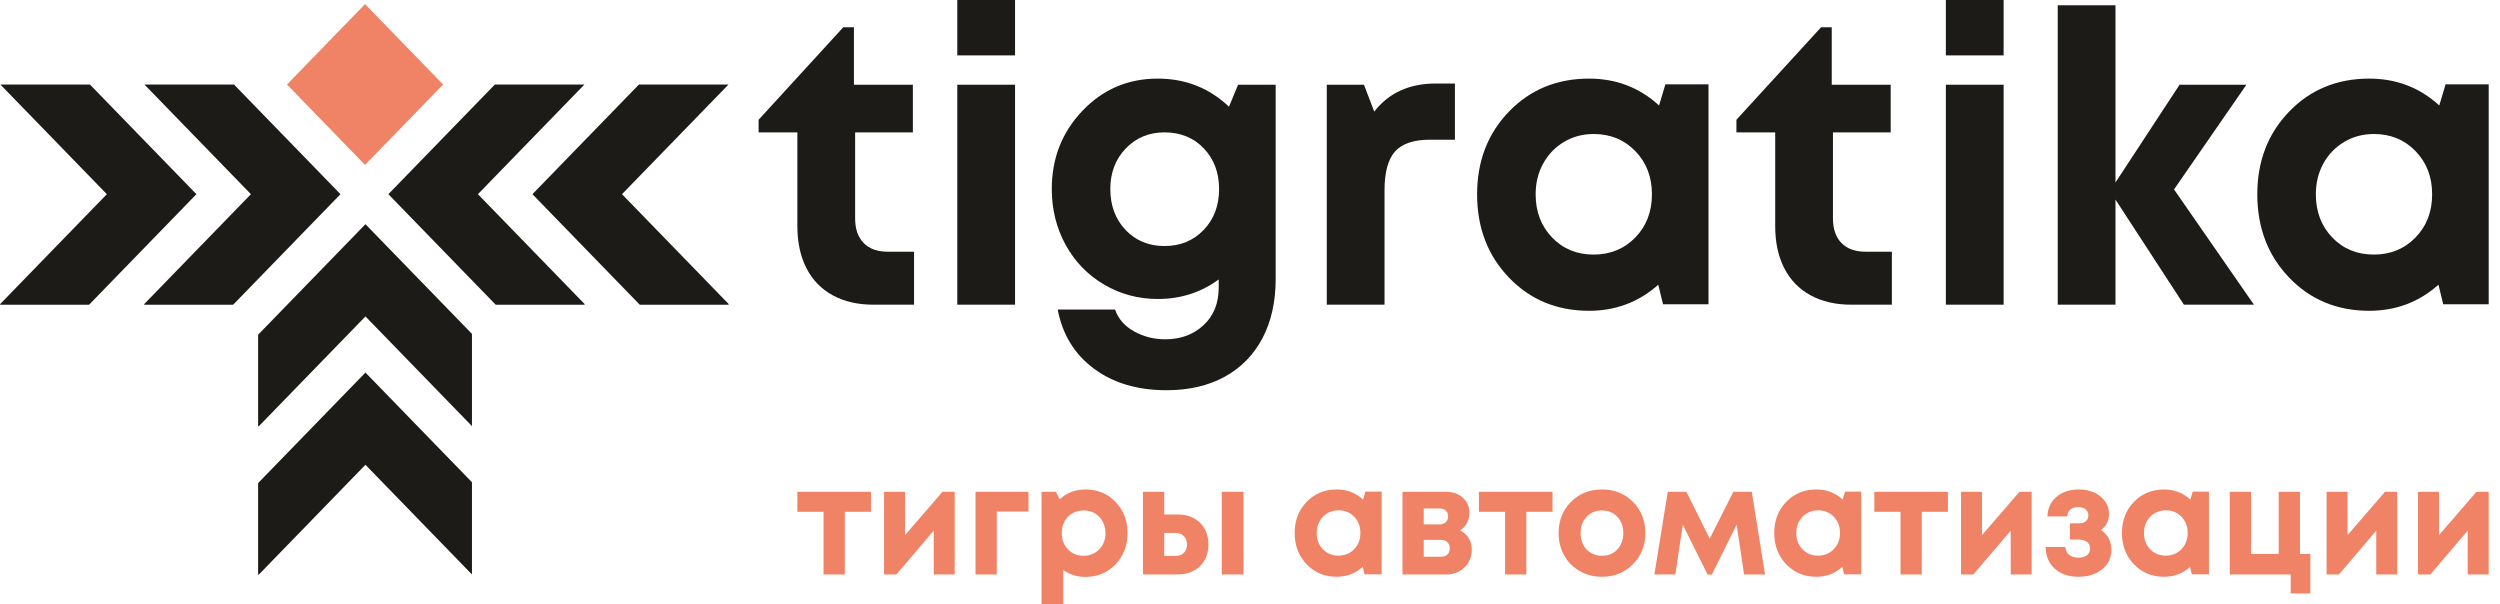<?xml version="1.0" encoding="UTF-8"?> <svg xmlns="http://www.w3.org/2000/svg" width="1663" height="402" viewBox="0 0 1663 402" fill="none"><path fill-rule="evenodd" clip-rule="evenodd" d="M155.636 56.213L226.487 129.176L155.091 202.698H96.15L95.832 202.371L166.909 129.176L96.058 56.213H155.636Z" fill="#1C1B17"></path><path fill-rule="evenodd" clip-rule="evenodd" d="M59.801 56.213L130.654 129.176L59.258 202.698H0.318L0 202.371L71.077 129.176L0.225 56.213H59.801Z" fill="#1C1B17"></path><path d="M1551.42 157.966C1558.7 165.552 1567.91 169.346 1579.05 169.346C1590.19 169.346 1599.44 165.552 1606.81 157.966C1614.18 150.378 1617.86 140.805 1617.86 129.245C1617.86 117.684 1614.18 108.11 1606.81 100.523C1599.44 92.935 1590.23 89.142 1579.18 89.142C1571.81 89.142 1565.19 90.903 1559.32 94.425C1553.44 97.949 1548.83 102.736 1545.5 108.788C1542.17 114.838 1540.5 121.657 1540.5 129.245C1540.5 140.805 1544.14 150.378 1551.42 157.966ZM1626.8 56.086H1655.48V202.403H1625.23L1622.07 189.398C1609.09 200.959 1593.74 206.74 1576.02 206.74C1554.62 206.74 1536.86 199.378 1522.74 184.656C1508.62 169.932 1501.56 151.462 1501.56 129.245C1501.56 107.206 1508.62 88.871 1522.74 74.239C1536.86 59.607 1554.62 52.292 1576.02 52.292C1594.09 52.292 1609.61 58.253 1622.6 70.175L1626.8 56.086Z" fill="#1C1B17"></path><path d="M1499.32 202.676H1452.74L1407.22 132.768V202.676H1368.81V3.521H1407.22V121.388L1449.85 56.358H1494.31L1446.16 125.995L1499.32 202.676Z" fill="#1C1B17"></path><path d="M1294.39 202.674V56.356H1332.81V202.674H1294.39Z" fill="#1C1B17"></path><path d="M1294.39 36.849V0H1332.81V36.849H1294.39Z" fill="#1C1B17"></path><path d="M1241.11 167.45H1258.48V202.675H1231.38C1221.02 202.675 1212.04 200.598 1204.4 196.442C1196.77 192.289 1190.94 186.281 1186.91 178.424C1182.87 170.566 1180.86 161.217 1180.86 150.379V88.059H1155.07V79.659L1211.37 18.152H1218.48V56.356H1257.69V88.059H1219.28V145.232C1219.28 152.276 1221.16 157.742 1224.93 161.625C1228.7 165.508 1234.09 167.45 1241.11 167.45Z" fill="#1C1B17"></path><path d="M1032.43 157.966C1039.71 165.552 1048.92 169.346 1060.06 169.346C1071.2 169.346 1080.45 165.552 1087.82 157.966C1095.19 150.378 1098.87 140.805 1098.87 129.245C1098.87 117.684 1095.19 108.11 1087.82 100.523C1080.45 92.935 1071.25 89.142 1060.19 89.142C1052.82 89.142 1046.2 90.903 1040.33 94.425C1034.45 97.949 1029.84 102.736 1026.52 108.788C1023.18 114.838 1021.51 121.657 1021.51 129.245C1021.51 140.805 1025.15 150.378 1032.43 157.966ZM1107.82 56.086H1136.49V202.403H1106.24L1103.08 189.398C1090.1 200.959 1074.75 206.74 1057.04 206.74C1035.64 206.74 1017.87 199.378 1003.75 184.656C989.633 169.932 982.568 151.462 982.568 129.245C982.568 107.206 989.633 88.871 1003.75 74.239C1017.87 59.607 1035.64 52.292 1057.04 52.292C1075.1 52.292 1090.62 58.253 1103.61 70.175L1107.82 56.086Z" fill="#1C1B17"></path><path d="M955.194 55.544H967.819V92.935H951.244C940.368 92.935 932.607 95.555 927.962 100.794C923.309 106.033 920.99 114.613 920.99 126.535V202.674H882.569V56.356H907.303L914.143 74.239C923.793 61.775 937.479 55.544 955.194 55.544Z" fill="#1C1B17"></path><path d="M636.792 202.674V56.356H675.211V202.674H636.792Z" fill="#1C1B17"></path><path d="M636.792 36.849V0H675.211V36.849H636.792Z" fill="#1C1B17"></path><path d="M590.665 167.45H608.031V202.675H580.93C570.581 202.675 561.591 200.598 553.961 196.442C546.329 192.289 540.497 186.281 536.461 178.424C532.426 170.566 530.409 161.217 530.409 150.379V88.059H504.625V79.659L560.932 18.152H568.038V56.356H607.243V88.059H568.827V145.232C568.827 152.276 570.713 157.742 574.482 161.625C578.256 165.508 583.649 167.45 590.665 167.45Z" fill="#1C1B17"></path><path d="M774.636 163.657C785.162 163.657 793.844 160.09 800.684 152.954C807.531 145.817 810.943 136.739 810.943 125.721C810.943 114.883 807.57 105.896 800.817 98.763C794.063 91.626 785.334 88.058 774.636 88.058C764.284 88.058 755.691 91.626 748.849 98.763C742.008 105.896 738.588 114.883 738.588 125.721C738.588 136.739 741.964 145.817 748.718 152.954C755.471 160.09 764.11 163.657 774.636 163.657ZM823.575 56.356H848.575V185.602C848.575 200.776 845.632 213.917 839.76 225.028C833.881 236.139 825.504 244.672 814.628 250.634C803.752 256.594 790.862 259.576 775.95 259.576C756.656 259.576 740.561 254.789 727.669 245.215C714.775 235.641 706.75 222.545 703.593 205.924H741.745C743.849 212.067 748.059 216.9 754.377 220.422C760.689 223.945 767.619 225.707 775.163 225.707C785.334 225.707 793.798 222.589 800.551 216.358C807.305 210.125 810.685 201.772 810.685 191.294V185.875C798.927 194.544 785.42 198.882 770.161 198.882C757.181 198.882 745.253 195.676 734.379 189.262C723.502 182.849 714.992 174.042 708.854 162.845C702.714 151.643 699.644 139.27 699.644 125.721C699.644 105.31 706.442 87.97 720.037 73.697C733.631 59.428 750.34 52.292 770.161 52.292C788.582 52.292 804.369 58.523 817.525 70.988L823.575 56.356Z" fill="#1C1B17"></path><path d="M242.821 2.747L190.899 56.215L242.821 109.684L294.744 56.215L242.821 2.747Z" fill="#F08365"></path><path fill-rule="evenodd" clip-rule="evenodd" d="M329.191 56.213L258.338 129.176L329.734 202.698H388.676L388.994 202.371L317.916 129.176L388.769 56.213H329.191Z" fill="#1C1B17"></path><path fill-rule="evenodd" clip-rule="evenodd" d="M425.027 56.213L354.175 129.176L425.57 202.698H484.512L484.829 202.371L413.751 129.176L484.604 56.213H425.027Z" fill="#1C1B17"></path><path fill-rule="evenodd" clip-rule="evenodd" d="M313.946 222.097L243.093 149.135L171.697 222.656V283.353L172.014 283.68L243.093 210.486L313.946 283.449V222.097Z" fill="#1C1B17"></path><path fill-rule="evenodd" clip-rule="evenodd" d="M313.946 320.783L243.093 247.822L171.697 321.344V382.039L172.014 382.367L243.093 309.173L313.946 382.135V320.783Z" fill="#1C1B17"></path><path d="M579.373 327.126V340.471H561.962V382.136H547.816V340.471H530.406V327.126H579.373ZM626.956 327.126H635.066V382.136H621.119V353.001L596.29 382.136H588.079V327.126H602.026V355.955L626.956 327.126ZM684.133 327.126V340.268H663.062V382.136H648.916V327.126H684.133ZM722.021 325.598C730.066 325.598 736.743 328.348 742.053 333.849C747.362 339.351 750.015 346.277 750.015 354.631C750.015 362.984 747.344 369.928 742.003 375.463C736.66 380.999 730 383.765 722.021 383.765C716.546 383.765 711.633 382.238 707.28 379.181V402H692.838V327.126H702.433L704.907 332.117C709.654 327.771 715.359 325.598 722.021 325.598ZM710.396 365.428C713.134 368.281 716.596 369.707 720.784 369.707C724.97 369.707 728.451 368.281 731.22 365.428C733.99 362.577 735.376 358.978 735.376 354.631C735.376 351.778 734.748 349.197 733.495 346.889C732.242 344.579 730.511 342.781 728.302 341.49C726.092 340.2 723.603 339.553 720.834 339.553C718.062 339.553 715.558 340.2 713.315 341.49C711.073 342.781 709.341 344.579 708.121 346.889C706.902 349.197 706.292 351.778 706.292 354.631C706.292 358.978 707.66 362.577 710.396 365.428ZM783.257 342.202C789.457 342.202 794.43 344.037 798.193 347.704C801.949 351.371 803.83 356.192 803.83 362.169C803.83 368.146 801.949 372.968 798.193 376.634C794.43 380.301 789.457 382.136 783.257 382.136H760.304V327.126H774.45V342.202H783.257ZM812.731 327.126H827.175V382.136H812.731V327.126ZM781.774 369.81C784.21 369.81 786.123 369.13 787.505 367.773C788.894 366.414 789.581 364.563 789.581 362.22C789.581 359.878 788.894 358.009 787.505 356.617C786.123 355.226 784.21 354.529 781.774 354.529H774.45V369.81H781.774ZM908.295 327.025H919.077V382.033H907.701L906.515 377.144C901.627 381.491 895.865 383.663 889.198 383.663C881.156 383.663 874.48 380.896 869.171 375.361C863.862 369.827 861.208 362.881 861.208 354.529C861.208 346.243 863.862 339.351 869.171 333.849C874.48 328.348 881.156 325.598 889.198 325.598C895.99 325.598 901.83 327.84 906.71 332.322L908.295 327.025ZM879.953 365.326C882.686 368.181 886.153 369.605 890.337 369.605C894.522 369.605 898.004 368.181 900.776 365.326C903.548 362.475 904.93 358.876 904.93 354.529C904.93 350.183 903.548 346.584 900.776 343.73C898.004 340.878 894.546 339.453 890.384 339.453C887.62 339.453 885.13 340.114 882.92 341.439C880.711 342.764 878.978 344.562 877.728 346.838C876.471 349.112 875.847 351.676 875.847 354.529C875.847 358.876 877.213 362.475 879.953 365.326ZM971.309 352.899C973.745 354.054 975.642 355.734 976.993 357.942C978.344 360.149 979.023 362.713 979.023 365.633C979.023 370.318 977.422 374.24 974.229 377.398C971.028 380.556 966.984 382.136 962.104 382.136H932.927V327.126H961.807C966.359 327.126 970.107 328.433 973.042 331.049C975.97 333.663 977.438 337.008 977.438 341.082C977.438 343.527 976.899 345.784 975.806 347.855C974.721 349.927 973.222 351.608 971.309 352.899ZM963.291 343.527C963.291 342.44 963.064 341.507 962.604 340.726C962.135 339.944 961.495 339.334 960.675 338.892C959.848 338.45 958.911 338.231 957.849 338.231H947.067V348.824H957.849C959.434 348.824 960.738 348.314 961.761 347.297C962.783 346.277 963.291 345.02 963.291 343.527ZM958.544 370.318C960.324 370.318 961.745 369.827 962.799 368.841C963.853 367.857 964.384 366.499 964.384 364.768C964.384 363.035 963.853 361.659 962.799 360.641C961.745 359.622 960.324 359.112 958.544 359.112H947.067V370.318H958.544ZM1032.74 327.126V340.471H1015.33V382.136H1001.18V340.471H983.77V327.126H1032.74ZM1065.68 383.663C1060.21 383.663 1055.26 382.406 1050.84 379.894C1046.43 377.381 1042.97 373.902 1040.5 369.453C1038.03 365.004 1036.79 360.063 1036.79 354.631C1036.79 346.277 1039.53 339.351 1045 333.849C1050.48 328.348 1057.37 325.598 1065.68 325.598C1073.92 325.598 1080.78 328.348 1086.26 333.849C1091.73 339.351 1094.46 346.277 1094.46 354.631C1094.46 362.916 1091.71 369.827 1086.2 375.361C1080.7 380.896 1073.86 383.663 1065.68 383.663ZM1065.68 369.707C1069.83 369.707 1073.23 368.298 1075.87 365.48C1078.51 362.662 1079.83 359.046 1079.83 354.631C1079.83 350.217 1078.51 346.6 1075.87 343.782C1073.23 340.964 1069.82 339.553 1065.63 339.553C1061.44 339.553 1058.03 340.964 1055.39 343.782C1052.76 346.6 1051.44 350.217 1051.44 354.631C1051.44 356.804 1051.78 358.841 1052.48 360.742C1053.16 362.645 1054.14 364.24 1055.39 365.531C1056.65 366.822 1058.14 367.839 1059.89 368.587C1061.64 369.334 1063.57 369.707 1065.68 369.707ZM1174.1 382.136H1160.15L1155.21 349.028L1138.69 382.238H1135.91L1119.39 349.028L1114.45 382.136H1100.5L1109.4 327.126H1121.77L1137.3 358.298L1153.03 327.126H1165.29L1174.1 382.136ZM1227.32 327.025H1238.1V382.033H1226.72L1225.54 377.144C1220.66 381.491 1214.89 383.663 1208.23 383.663C1200.19 383.663 1193.5 380.896 1188.19 375.361C1182.88 369.827 1180.23 362.881 1180.23 354.529C1180.23 346.243 1182.88 339.351 1188.19 333.849C1193.5 328.348 1200.19 325.598 1208.23 325.598C1215.02 325.598 1220.86 327.84 1225.74 332.322L1227.32 327.025ZM1198.98 365.326C1201.72 368.181 1205.18 369.605 1209.37 369.605C1213.55 369.605 1217.03 368.181 1219.8 365.326C1222.57 362.475 1223.96 358.876 1223.96 354.529C1223.96 350.183 1222.57 346.584 1219.8 343.73C1217.03 340.878 1213.57 339.453 1209.41 339.453C1206.64 339.453 1204.15 340.114 1201.95 341.439C1199.73 342.764 1198.01 344.562 1196.75 346.838C1195.5 349.112 1194.88 351.676 1194.88 354.529C1194.88 358.876 1196.24 362.475 1198.98 365.326ZM1295.77 327.126V340.471H1278.36V382.136H1264.22V340.471H1246.81V327.126H1295.77ZM1343.36 327.126H1351.47V382.136H1337.52V353.001L1312.69 382.136H1304.48V327.126H1318.43V355.955L1343.36 327.126ZM1397.57 352.593C1402.18 355.582 1404.49 359.996 1404.49 365.836C1404.49 371.066 1402.45 375.343 1398.36 378.671C1394.27 381.999 1389.03 383.663 1382.63 383.663C1376.03 383.663 1370.76 381.865 1366.8 378.264C1362.85 374.665 1360.83 369.844 1360.77 363.799H1373.83C1373.9 364.682 1374.08 365.514 1374.37 366.294C1374.67 367.076 1375.07 367.738 1375.56 368.281C1376.05 368.825 1376.64 369.301 1377.34 369.707C1378.03 370.115 1378.82 370.42 1379.71 370.625C1380.6 370.827 1381.58 370.93 1382.63 370.93C1385.01 370.93 1386.88 370.386 1388.27 369.3C1389.65 368.213 1390.35 366.753 1390.35 364.919C1390.35 363.697 1390.03 362.627 1389.41 361.711C1388.78 360.793 1387.89 360.098 1386.74 359.622C1385.58 359.147 1384.21 358.91 1382.63 358.91H1376.89V348.111H1382.63C1384.74 348.111 1386.36 347.653 1387.48 346.735C1388.6 345.819 1389.16 344.511 1389.16 342.814C1389.16 341.117 1388.55 339.775 1387.33 338.79C1386.11 337.806 1384.44 337.313 1382.34 337.313C1380.22 337.313 1378.53 337.855 1377.24 338.943C1375.96 340.029 1375.25 341.558 1375.11 343.527H1361.96C1362.09 338.231 1364.07 333.917 1367.89 330.589C1371.72 327.262 1376.63 325.598 1382.63 325.598C1388.57 325.598 1393.43 327.143 1397.22 330.233C1401.01 333.322 1402.91 337.28 1402.91 342.1C1402.91 346.311 1401.13 349.809 1397.57 352.593ZM1458.61 327.025H1469.39V382.033H1458.01L1456.82 377.144C1451.94 381.491 1446.17 383.663 1439.51 383.663C1431.47 383.663 1424.79 380.896 1419.48 375.361C1414.17 369.827 1411.51 362.881 1411.51 354.529C1411.51 346.243 1414.17 339.351 1419.48 333.849C1424.79 328.348 1431.47 325.598 1439.51 325.598C1446.3 325.598 1452.14 327.84 1457.02 332.322L1458.61 327.025ZM1430.26 365.326C1433 368.181 1436.47 369.605 1440.65 369.605C1444.83 369.605 1448.32 368.181 1451.09 365.326C1453.85 362.475 1455.24 358.876 1455.24 354.529C1455.24 350.183 1453.85 346.584 1451.09 343.73C1448.32 340.878 1444.85 339.453 1440.7 339.453C1437.93 339.453 1435.44 340.114 1433.23 341.439C1431.02 342.764 1429.29 344.562 1428.04 346.838C1426.78 349.112 1426.16 351.676 1426.16 354.529C1426.16 358.876 1427.53 362.475 1430.26 365.326ZM1529.93 368.485H1536.85V394.768H1523.79V382.136H1483.23V327.126H1497.38V368.485H1515.78V327.126H1529.93V368.485ZM1586.51 327.126H1594.62V382.136H1580.68V353.001L1555.85 382.136H1547.64V327.126H1561.58V355.955L1586.51 327.126ZM1647.35 327.126H1655.46V382.136H1641.51V353.001L1616.69 382.136H1608.47V327.126H1622.42V355.955L1647.35 327.126Z" fill="#F08365"></path></svg> 